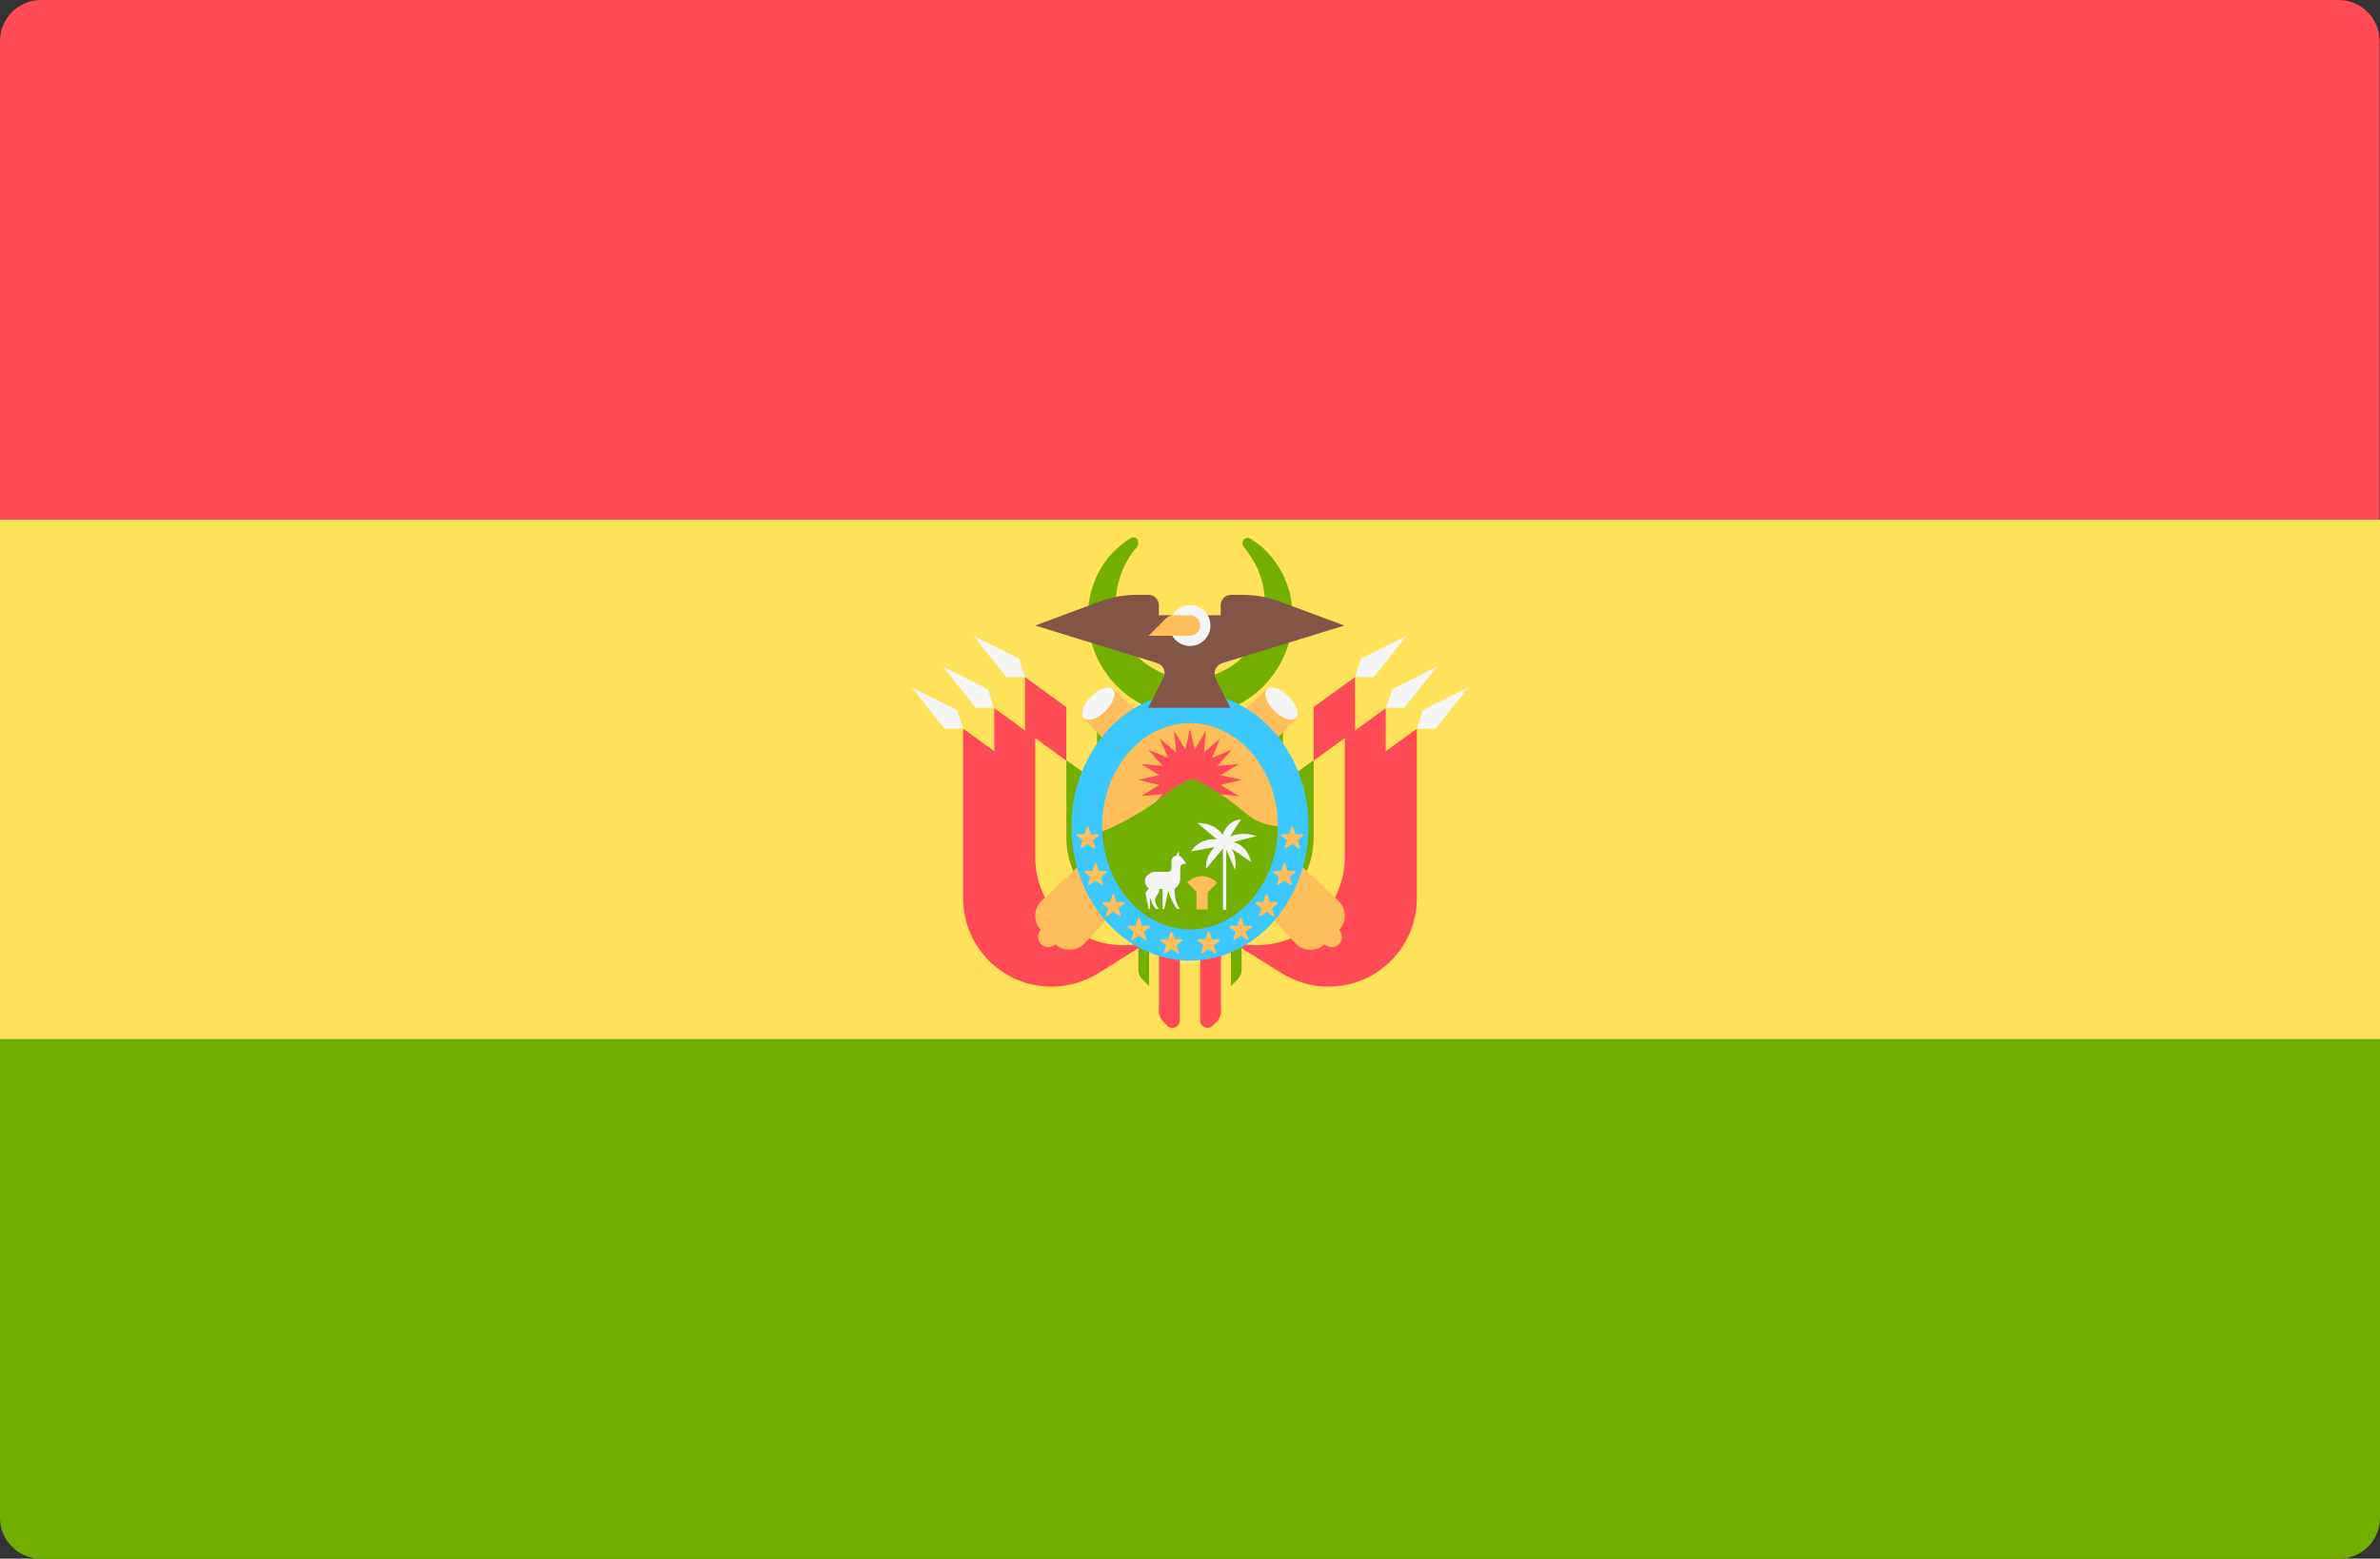 <?xml version="1.0" encoding="UTF-8"?> <!-- Generator: Adobe Illustrator 22.1.0, SVG Export Plug-In . SVG Version: 6.00 Build 0) --> <svg xmlns="http://www.w3.org/2000/svg" xmlns:xlink="http://www.w3.org/1999/xlink" id="Layer_1" x="0px" y="0px" viewBox="0 0 512 335.4" style="enable-background:new 0 0 512 335.4;" xml:space="preserve"><rect x="0" y="0" width="512" height="335.4" fill="#333333" stroke="none"/> <style type="text/css"> .st0{fill:#73AF00;} .st1{fill:#FF4B55;} .st2{fill:#FFE15A;} .st3{fill:#F5F5F5;} .st4{fill:#FFBE5A;} .st5{fill:#3CC8FF;} .st6{fill:#825546;} </style> <path class="st0" d="M0,223.6h512v103c0,4.9-4,8.8-8.8,8.8H8.8c-4.9,0-8.8-4-8.8-8.8V223.6z"></path> <path class="st1" d="M8.8,0h494.3c4.9,0,8.8,4,8.8,8.8v103H0V8.8C0,3.9,4,0,8.8,0z"></path> <rect y="111.8" class="st2" width="512" height="111.8"></rect> <path class="st0" d="M244.6,117.7c0,0-0.2,0.3-0.7,0.8c-0.4,0.5-0.9,1.2-1.5,2.3c-1.1,2-2.3,5.1-2.4,8.8c0,1.8,0.4,4,1,5.7 c0.7,1.9,1.8,3.8,3.2,5.4c1.4,1.7,3.3,2.9,5.3,3.9c1,0.5,2.1,0.8,3.2,1.1c0.5,0.2,1.1,0.2,1.7,0.3c0.3,0.1,0.6,0,0.8,0.1l0.4,0 l0.2,0l0.1,0l0.1,0l0,0c-0.1,0,0.2,0-0.2,0c0.7,0,1.5,0,2.1-0.1c0.5-0.1,0.9-0.1,1.5-0.3c1.1-0.3,2.2-0.6,3.2-1.1 c2-0.9,3.9-2.2,5.3-3.9c1.4-1.6,2.5-3.5,3.2-5.4c0.6-2,1-3.8,1-5.7c0-3.7-1.2-6.8-2.4-8.8c-0.6-1-1.1-1.8-1.5-2.3 c-0.4-0.5-0.6-0.8-0.6-0.8l-0.1-0.1c-0.4-0.5-0.3-1.2,0.2-1.6c0.4-0.3,0.9-0.3,1.3-0.1c0,0,0.3,0.2,0.9,0.6c0.6,0.4,1.5,1,2.4,2 c1.9,1.9,4.5,5.3,5.4,10.3c0.4,2.4,0.5,5.2-0.1,8.1c-0.6,2.9-1.8,5.8-3.8,8.4c-1.9,2.6-4.5,4.9-7.6,6.4c-1.5,0.8-3.2,1.4-4.9,1.8 c-0.8,0.2-1.8,0.3-2.8,0.5c-0.9,0.1-1.5,0.1-2.2,0.1l-0.3,0l-0.1,0l-0.2,0l-0.3,0l-0.7,0c-0.4,0-0.9,0-1.3-0.1 c-0.9-0.2-1.7-0.2-2.6-0.5c-1.7-0.4-3.4-1-4.9-1.8c-3.1-1.5-5.7-3.8-7.6-6.4c-2-2.6-3.2-5.5-3.8-8.4c-0.6-3-0.6-5.6-0.1-8.1 c0.9-4.9,3.4-8.4,5.4-10.3c1-1,1.9-1.6,2.5-2.1c0.6-0.4,0.9-0.6,0.9-0.6c0.5-0.3,1.2-0.2,1.6,0.4 C244.9,116.8,244.9,117.3,244.6,117.7z"></path> <path class="st1" d="M253.8,205.6v14c0,1.4-1.7,2.1-2.7,1.1l-0.8-0.8c-0.6-0.6-1-1.5-1-2.4v-11.9H253.8z"></path> <path class="st2" d="M247.1,203.3v10.1c0,0.6,0.2,1.2,0.7,1.6l1.5,1.5v-13.3H247.1z"></path> <path class="st0" d="M244.9,203.3v5.4c0,0.8,0.3,1.5,0.9,2.1l1.4,1.4v-8.9H244.9L244.9,203.3z"></path> <path class="st1" d="M258.2,205.6v14c0,1.4,1.7,2.1,2.7,1.1l0.8-0.8c0.6-0.6,1-1.5,1-2.4v-11.9H258.2z"></path> <path class="st2" d="M264.9,203.3v10.1c0,0.6-0.2,1.2-0.7,1.6l-1.5,1.5v-13.3H264.9z"></path> <path class="st0" d="M267.1,203.3v5.4c0,0.8-0.3,1.5-0.9,2.1l-1.4,1.4v-8.9H267.1L267.1,203.3z"></path> <path class="st1" d="M267.1,163.4l24.4-17.7v36.5c0,10.5-8.5,19-19,19l0,0c-3.6,0-7-1-10.1-2.9l-13.1-8.2v-26.9L267.1,163.4z"></path> <path class="st2" d="M282.6,152.1v25.6c0,10.5-8.5,19-19,19c-1.6,0-3.1-0.2-4.6-0.6l-9.7-6v-26.9l17.7,0.3L282.6,152.1z"></path> <path class="st0" d="M276,157v16.5c0,10.5-8.5,19-19,19c-1.6,0-3.1-0.2-4.6-0.6l-3-1.9v-26.9l17.7,0.3L276,157z"></path> <polygon class="st3" points="292.8,141.7 302.6,136.8 295.5,145.7 291.5,145.7 "></polygon> <path class="st1" d="M280.4,174.5l24.4-17.7v36.5c0,10.5-8.5,19-19,19l0,0c-3.6,0-7-1-10.1-2.9l-13.1-8.2v-26.9L280.4,174.5z"></path> <path class="st0" d="M289.3,168.1v16.5c0,10.5-8.5,19-19,19c-1.6,0-3.1-0.2-4.6-0.6l-3-1.9v-26.9l17.7,0.3L289.3,168.1z"></path> <polygon class="st3" points="306.1,152.8 315.9,147.9 308.8,156.8 304.8,156.8 "></polygon> <path class="st1" d="M273.7,170.1l24.4-17.7v36.5c0,10.5-8.5,19-19,19l0,0c-3.6,0-7-1-10.1-2.9l-13.1-8.2v-26.9L273.7,170.1z"></path> <path class="st2" d="M289.3,158.8v25.6c0,10.5-8.5,19-19,19c-1.6,0-3.1-0.2-4.6-0.6l-9.7-6v-26.9l17.7,0.3L289.3,158.8z"></path> <path class="st0" d="M282.6,163.6v16.5c0,10.5-8.5,19-19,19c-1.6,0-3.1-0.2-4.6-0.6l-3-1.9v-26.9l17.7,0.3L282.6,163.6z"></path> <polygon class="st3" points="299.5,148.3 309.2,143.4 302.1,152.3 298.2,152.3 "></polygon> <path class="st1" d="M244.9,163.4l-24.4-17.7v36.5c0,10.5,8.5,19,19,19l0,0c3.6,0,7-1,10.1-2.9l13.1-8.2v-26.9L244.9,163.4z"></path> <path class="st2" d="M229.4,152.1v25.6c0,10.5,8.5,19,19,19c1.6,0,3.1-0.2,4.6-0.6l9.7-6v-26.9l-17.7,0.3L229.4,152.1z"></path> <path class="st0" d="M236,157v16.5c0,10.5,8.5,19,19,19c1.6,0,3.1-0.2,4.6-0.6l3-1.9v-26.9l-17.7,0.3L236,157z"></path> <polygon class="st3" points="219.2,141.7 209.4,136.8 216.5,145.7 220.5,145.7 "></polygon> <path class="st1" d="M231.6,174.5l-24.4-17.7v36.5c0,10.5,8.5,19,19,19l0,0c3.6,0,7-1,10.1-2.9l13.1-8.2v-26.9L231.6,174.5z"></path> <path class="st0" d="M222.7,168.1v16.5c0,10.5,8.5,19,19,19c1.6,0,3.1-0.2,4.6-0.6l3-1.9v-26.9l-17.7,0.3L222.7,168.1z"></path> <polygon class="st3" points="205.9,152.8 196.1,147.9 203.2,156.8 207.2,156.8 "></polygon> <path class="st1" d="M238.3,170.1l-24.4-17.7v36.5c0,10.5,8.5,19,19,19l0,0c3.6,0,7-1,10.1-2.9l13.1-8.2v-26.9L238.3,170.1z"></path> <path class="st2" d="M222.7,158.8v25.6c0,10.5,8.5,19,19,19c1.6,0,3.1-0.2,4.6-0.6l9.7-6v-26.9l-17.7,0.3L222.7,158.8z"></path> <path class="st0" d="M229.4,163.6v16.5c0,10.5,8.5,19,19,19c1.6,0,3.1-0.2,4.6-0.6l3-1.9v-26.9l-17.7,0.3L229.4,163.6z"></path> <g> <path class="st4" d="M226.9,203.1l-2.9-2.9c-1.8-1.8-1.7-4.7,0.1-6.4l48.4-45.5l6.3,6.3l-45.5,48.4 C231.6,204.8,228.7,204.8,226.9,203.1z"></path> <circle class="st4" cx="225.5" cy="201.6" r="2.2"></circle> </g> <ellipse transform="matrix(0.707 -0.707 0.707 0.707 -26.306 239.282)" class="st3" cx="275.7" cy="151.4" rx="2.2" ry="4.4"></ellipse> <g> <path class="st4" d="M285.1,203.1l2.9-2.9c1.8-1.8,1.7-4.7-0.1-6.4l-48.4-45.5l-6.3,6.3l45.5,48.4 C280.4,204.8,283.3,204.8,285.1,203.1z"></path> <circle class="st4" cx="286.5" cy="201.6" r="2.2"></circle> </g> <ellipse transform="matrix(0.707 -0.707 0.707 0.707 -37.837 211.45)" class="st3" cx="236.3" cy="151.4" rx="4.4" ry="2.2"></ellipse> <ellipse class="st4" cx="256" cy="177.8" rx="19.6" ry="23.3"></ellipse> <polygon class="st1" points="256,156.8 257,161.3 259.4,157.3 259,161.9 262.5,158.9 260.7,163.1 265,161.3 261.9,164.8 266.5,164.4 262.6,166.8 267.1,167.8 262.6,168.9 266.5,171.3 261.9,170.9 265,174.4 260.7,172.6 262.5,176.8 259,173.8 259.4,178.4 257,174.4 256,178.9 255,174.4 252.6,178.4 253,173.8 249.5,176.8 251.3,172.6 247,174.4 250.1,170.9 245.5,171.3 249.4,168.9 244.9,167.8 249.4,166.8 245.5,164.4 250.1,164.8 247,161.3 251.3,163.1 249.5,158.9 253,161.9 252.6,157.3 255,161.3 "></polygon> <path class="st0" d="M280.5,177.4c0,0-7.3,1.9-12.1-2.1c-5.3-4.5-9.3-6.6-11-7.4c-0.6-0.3-1.2-0.3-1.8,0c-1.2,0.6-3.5,1.7-5.5,3.5 c-2.9,2.6-11.9,7.6-13.7,7.6v11l14.1,12.2l16.6-0.5L280.5,177.4z"></path> <path class="st5" d="M256,206.7c-14.1,0-25.5-12.9-25.5-28.8S241.9,149,256,149s25.5,12.9,25.5,28.8S270.1,206.7,256,206.7z M256,155.6c-10.4,0-18.9,10-18.9,22.2c0,12.2,8.5,22.2,18.9,22.2c10.4,0,18.9-10,18.9-22.2C274.9,165.6,266.4,155.6,256,155.6z"></path> <g> <path class="st4" d="M252.2,200.6l0.5,1.5l1.5,0c0.2,0,0.3,0.3,0.1,0.4l-1.2,0.9l0.5,1.5c0.1,0.2-0.2,0.3-0.3,0.2l-1.3-0.9 l-1.3,0.9c-0.2,0.1-0.4,0-0.3-0.2l0.5-1.5l-1.2-0.9c-0.2-0.1-0.1-0.4,0.1-0.4l1.5,0l0.5-1.5C251.8,200.5,252.1,200.5,252.2,200.6z"></path> <path class="st4" d="M245.2,197.7l0.5,1.5l1.5,0c0.2,0,0.3,0.3,0.1,0.4l-1.2,0.9l0.5,1.5c0.1,0.2-0.2,0.3-0.3,0.2l-1.3-0.9 l-1.3,0.9c-0.2,0.1-0.4,0-0.3-0.2l0.5-1.5l-1.2-0.9c-0.2-0.1-0.1-0.4,0.1-0.4l1.5,0l0.5-1.5C244.9,197.5,245.2,197.5,245.2,197.7z"></path> <path class="st4" d="M239.7,192.6l0.5,1.5l1.5,0c0.2,0,0.3,0.3,0.1,0.4l-1.2,0.9l0.5,1.5c0.1,0.2-0.2,0.3-0.3,0.2l-1.3-0.9 l-1.3,0.9c-0.2,0.1-0.4,0-0.3-0.2l0.5-1.5l-1.2-0.9c-0.2-0.1-0.1-0.4,0.1-0.4l1.5,0l0.5-1.5C239.3,192.4,239.6,192.4,239.7,192.6z"></path> <path class="st4" d="M235.9,185.9l0.5,1.5l1.5,0c0.2,0,0.3,0.3,0.1,0.4l-1.2,0.9l0.5,1.5c0.1,0.2-0.2,0.3-0.3,0.2l-1.3-0.9 l-1.3,0.9c-0.2,0.1-0.4,0-0.3-0.2l0.5-1.5l-1.2-0.9c-0.2-0.1-0.1-0.4,0.1-0.4l1.5,0l0.5-1.5C235.5,185.7,235.8,185.7,235.9,185.9z"></path> <path class="st4" d="M234.2,178l0.5,1.5l1.5,0c0.2,0,0.3,0.3,0.1,0.4l-1.2,0.9l0.5,1.5c0.1,0.2-0.2,0.3-0.3,0.2l-1.3-0.9l-1.3,0.9 c-0.2,0.1-0.4,0-0.3-0.2l0.5-1.5l-1.2-0.9c-0.2-0.1-0.1-0.4,0.1-0.4l1.5,0l0.5-1.5C233.9,177.8,234.1,177.8,234.2,178z"></path> <path class="st4" d="M259.8,200.6l-0.5,1.5l-1.5,0c-0.2,0-0.3,0.3-0.1,0.4l1.2,0.9l-0.5,1.5c-0.1,0.2,0.2,0.3,0.3,0.2l1.3-0.9 l1.3,0.9c0.2,0.1,0.4,0,0.3-0.2l-0.5-1.5l1.2-0.9c0.2-0.1,0.1-0.4-0.1-0.4l-1.5,0l-0.5-1.5C260.1,200.5,259.9,200.5,259.8,200.6z"></path> <path class="st4" d="M266.7,197.7l-0.5,1.5l-1.5,0c-0.2,0-0.3,0.3-0.1,0.4l1.2,0.9l-0.5,1.5c-0.1,0.2,0.2,0.3,0.3,0.2l1.3-0.9 l1.3,0.9c0.2,0.1,0.4,0,0.3-0.2l-0.5-1.5l1.2-0.9c0.2-0.1,0.1-0.4-0.1-0.4l-1.5,0l-0.5-1.5C267.1,197.5,266.8,197.5,266.7,197.7z"></path> <path class="st4" d="M272.3,192.6l-0.5,1.5l-1.5,0c-0.2,0-0.3,0.3-0.1,0.4l1.2,0.9l-0.5,1.5c-0.1,0.2,0.2,0.3,0.3,0.2l1.3-0.9 l1.3,0.9c0.2,0.1,0.4,0,0.3-0.2l-0.5-1.5l1.2-0.9c0.2-0.1,0.1-0.4-0.1-0.4l-1.5,0l-0.5-1.5C272.6,192.4,272.4,192.4,272.3,192.6z"></path> <path class="st4" d="M276.1,185.9l-0.5,1.5l-1.5,0c-0.2,0-0.3,0.3-0.1,0.4l1.2,0.9l-0.5,1.5c-0.1,0.2,0.2,0.3,0.3,0.2l1.3-0.9 l1.3,0.9c0.2,0.1,0.4,0,0.3-0.2l-0.5-1.5l1.2-0.9c0.2-0.1,0.1-0.4-0.1-0.4l-1.5,0l-0.5-1.5C276.4,185.7,276.2,185.7,276.1,185.9z"></path> <path class="st4" d="M277.8,178l-0.5,1.5l-1.5,0c-0.2,0-0.3,0.3-0.1,0.4l1.2,0.9l-0.5,1.5c-0.1,0.2,0.2,0.3,0.3,0.2l1.3-0.9 l1.3,0.9c0.2,0.1,0.4,0,0.3-0.2l-0.5-1.5l1.2-0.9c0.2-0.1,0.1-0.4-0.1-0.4l-1.5,0l-0.5-1.5C278.1,177.8,277.9,177.8,277.8,178z"></path> </g> <path class="st3" d="M246.4,192.1l0.7,3.5h0.3v-2.4c0,0,0.5,1.7,1.3,2.4h0.6c-0.3-0.4-0.8-1.1-0.8-1.9c0-1.1,0.9-1.2,0.9-2.4h0.7 v4.3h0.4l0.8-3.9c0,0,0.7,2.4,1.9,3.9h0.6c-0.4-0.6-1.2-2.1-1.1-4.4c0,0,1.2-0.6,1.2-2.2v-2.3c0-0.4,0.3-0.8,0.8-0.8h0.5 c0,0-0.8-1.5-1.6-1.8v-1l-0.6,1c-0.6,0.1-1,0.7-1,1.3v1.4c0,0.4-0.3,0.8-0.8,0.8h-2.8c-0.8,0-2.1,0.8-2.1,1.9s0.8,1.7,0.8,1.7 L246.4,192.1z"></path> <path class="st4" d="M258.8,188.5h-0.3c-2,0.1-3.1,1.4-3.1,1.4l2,2v3.8h2.4V192l2-2C262,190,260.8,188.7,258.8,188.5z"></path> <g> <rect x="263.1" y="182.2" class="st3" width="0.7" height="13.6"></rect> <path class="st3" d="M263.5,182.1l-4,4.8c0,0-0.5-2.3,1.8-4.6l-5.1,0.9c0,0,1.6-2.9,5.6-2.6l-4.2-3.5c0,0,3.6-0.2,5.4,2.5 c0,0,1-3.1,4-3.3l-2.4,3.7c0,0,2.4-1.2,5.7-0.1l-5,1.3c0,0,2.8,0.3,3.9,4.3l-4.3-2.9c0,0,1.3,1.6,0.8,4.6L263.5,182.1z"></path> <polygon class="st3" points="212.5,148.3 202.8,143.4 209.9,152.3 213.8,152.3 "></polygon> </g> <path class="st6" d="M262.9,142.7l26.3-8.1l-14-5.2c-2.5-0.9-5.1-1.4-7.8-1.4h-2.6c-1.2,0-2.2,1-2.2,2.2v2.2H256h-6.7v-2.2 c0-1.2-1-2.2-2.2-2.2h-2.6c-2.7,0-5.3,0.5-7.8,1.4l-14,5.2l26.3,8.1c1.3,0.4,1.9,1.9,1.3,3.1l-3.3,6.5h17.7l-3.3-6.5 C261,144.6,261.6,143.1,262.9,142.7z"></path> <circle class="st3" cx="256" cy="134.6" r="4.4"></circle> <path class="st4" d="M258.2,134.6L258.2,134.6c0,1.2-1,2.2-2.2,2.2h-8.9l3.8-3.8c0.4-0.4,1-0.6,1.6-0.6h3.5 C257.2,132.4,258.2,133.3,258.2,134.6z"></path> </svg> 